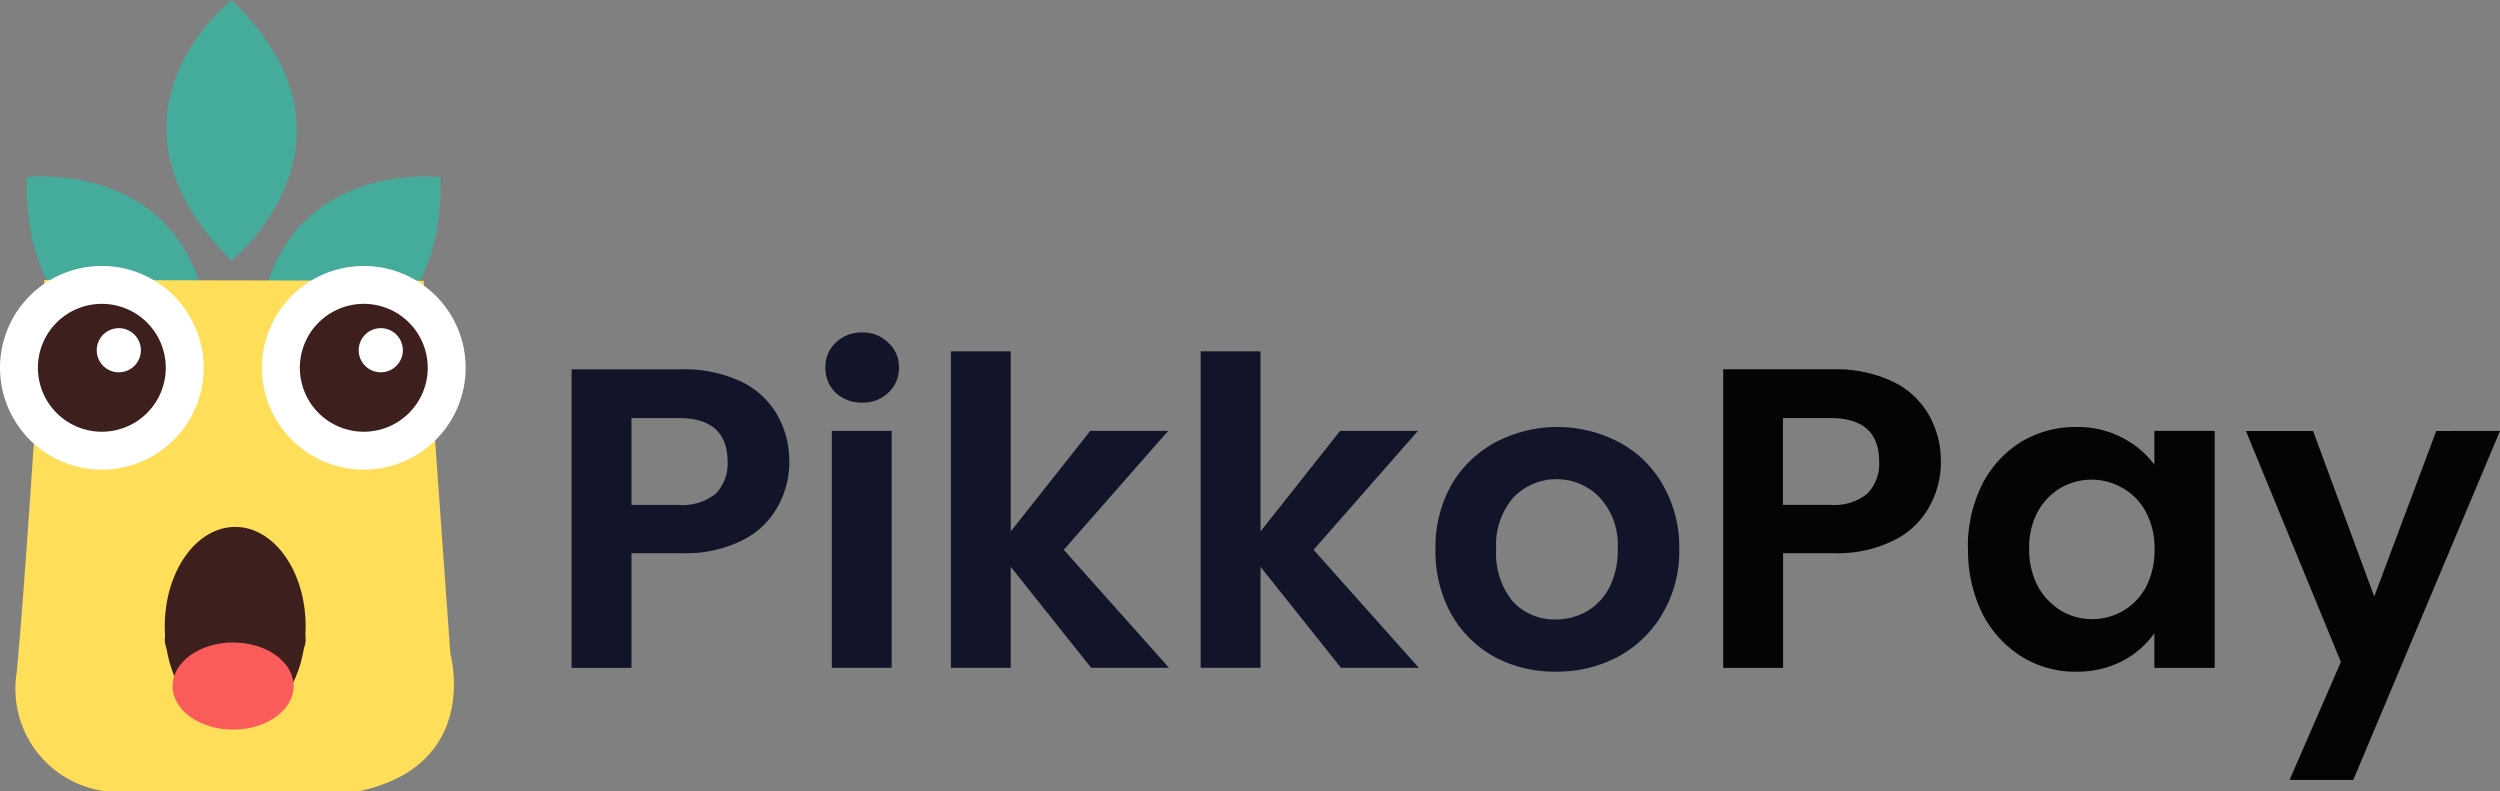 <?xml version="1.0" encoding="UTF-8"?>
<svg xmlns="http://www.w3.org/2000/svg" xmlns:xlink="http://www.w3.org/1999/xlink" width="165.284" height="52.314" viewBox="0 0 165.284 52.314">
  <rect x="0" y="0" width="165.284" height="52.314" fill="#808080" stroke="none"/>
  <defs>
    <clipPath id="clip-path">
      <path id="Tracé_48114" data-name="Tracé 48114" d="M15.2,0s-9.7,7.591,0,17.244C15.2,17.244,24.908,9.35,15.2,0Z" transform="translate(-10.884)" fill="none"></path>
    </clipPath>
    <linearGradient id="linear-gradient" x1="-0.289" y1="3.034" x2="-0.237" y2="3.034" gradientUnits="objectBoundingBox">
      <stop offset="0" stop-color="#eef6a6"></stop>
      <stop offset="0" stop-color="#c4eeb9"></stop>
      <stop offset="0.594" stop-color="#45ab9b"></stop>
      <stop offset="1" stop-color="#45ab9b"></stop>
    </linearGradient>
    <clipPath id="clip-path-2">
      <path id="Tracé_48115" data-name="Tracé 48115" d="M16.8,23.822S29.256,25.071,28.96,11.593a9.474,9.474,0,0,0-1-.044c-2.917,0-11.218.99-11.158,12.273" transform="translate(-16.802 -11.549)" fill="none"></path>
    </clipPath>
    <linearGradient id="linear-gradient-2" x1="-0.758" y1="2.339" x2="-0.703" y2="2.339" xlink:href="#linear-gradient"></linearGradient>
    <clipPath id="clip-path-3">
      <path id="Tracé_48116" data-name="Tracé 48116" d="M1.751,11.593c-.3,13.478,12.158,12.228,12.158,12.228.061-11.283-8.241-12.273-11.158-12.273a9.474,9.474,0,0,0-1,.044" transform="translate(-1.746 -11.549)" fill="none"></path>
    </clipPath>
    <linearGradient id="linear-gradient-3" x1="0.08" y1="2.338" x2="0.135" y2="2.338" gradientUnits="objectBoundingBox">
      <stop offset="0" stop-color="#eef6a6"></stop>
      <stop offset="0" stop-color="#c4eeb9"></stop>
      <stop offset="0.208" stop-color="#98d7af"></stop>
      <stop offset="0.594" stop-color="#45ab9b"></stop>
      <stop offset="1" stop-color="#45ab9b"></stop>
    </linearGradient>
    <clipPath id="clip-path-4">
      <rect id="Rectangle_5651" data-name="Rectangle 5651" width="165.284" height="52.314" fill="none"></rect>
    </clipPath>
  </defs>
  <g id="Groupe_23922" data-name="Groupe 23922" transform="translate(0 0)">
    <g id="Groupe_23452" data-name="Groupe 23452" transform="translate(10.992 0)">
      <g id="Groupe_23451" data-name="Groupe 23451" clip-path="url(#clip-path)">
        <rect id="Rectangle_5648" data-name="Rectangle 5648" width="19.413" height="17.244" transform="translate(-5.389 0)" fill="url(#linear-gradient)"></rect>
      </g>
    </g>
    <g id="Groupe_23454" data-name="Groupe 23454" transform="translate(16.969 11.664)">
      <g id="Groupe_23453" data-name="Groupe 23453" clip-path="url(#clip-path-2)">
        <rect id="Rectangle_5649" data-name="Rectangle 5649" width="18.413" height="18.408" transform="translate(-6.821 6.8) rotate(-45.166)" fill="url(#linear-gradient-2)"></rect>
      </g>
    </g>
    <g id="Groupe_23456" data-name="Groupe 23456" transform="translate(1.763 11.664)">
      <g id="Groupe_23455" data-name="Groupe 23455" clip-path="url(#clip-path-3)">
        <rect id="Rectangle_5650" data-name="Rectangle 5650" width="18.408" height="18.413" transform="translate(-7.052 6.722) rotate(-44.834)" fill="url(#linear-gradient-3)"></rect>
      </g>
    </g>
    <g id="Groupe_23458" data-name="Groupe 23458" transform="translate(0 0)">
      <g id="Groupe_23457" data-name="Groupe 23457" clip-path="url(#clip-path-4)">
        <path id="Tracé_48117" data-name="Tracé 48117" d="M29.765,43.042s2.076,7.35-6.06,9.09H6.984a6.827,6.827,0,0,1-5.891-7.855c.674-7.07,1.824-25.95,1.824-25.95L28,18.383Z" transform="translate(0.01 0.183)" fill="#ffde59"></path>
        <path id="Tracé_48118" data-name="Tracé 48118" d="M0,24.142a6.733,6.733,0,1,1,6.733,6.733A6.733,6.733,0,0,1,0,24.142" transform="translate(0 0.174)" fill="#fff"></path>
        <path id="Tracé_48119" data-name="Tracé 48119" d="M2.481,24.118a4.227,4.227,0,1,1,4.227,4.227,4.227,4.227,0,0,1-4.227-4.227" transform="translate(0.025 0.198)" fill="#3d1f1e"></path>
        <path id="Tracé_48120" data-name="Tracé 48120" d="M6.333,22.942A1.459,1.459,0,1,1,7.791,24.4a1.458,1.458,0,0,1-1.458-1.458" transform="translate(0.063 0.214)" fill="#fff"></path>
        <path id="Tracé_48121" data-name="Tracé 48121" d="M17.148,24.142a6.733,6.733,0,1,1,6.733,6.733,6.733,6.733,0,0,1-6.733-6.733" transform="translate(0.171 0.174)" fill="#fff"></path>
        <path id="Tracé_48122" data-name="Tracé 48122" d="M19.63,24.118a4.227,4.227,0,1,1,4.227,4.227,4.227,4.227,0,0,1-4.227-4.227" transform="translate(0.195 0.198)" fill="#3d1f1e"></path>
        <path id="Tracé_48123" data-name="Tracé 48123" d="M23.482,22.942A1.459,1.459,0,1,1,24.939,24.4a1.457,1.457,0,0,1-1.457-1.458" transform="translate(0.234 0.214)" fill="#fff"></path>
        <path id="Tracé_48124" data-name="Tracé 48124" d="M20.1,41.058c0,3.626-2.085,6.565-4.657,6.565s-4.657-2.939-4.657-6.565,2.085-6.565,4.657-6.565S20.1,37.432,20.1,41.058" transform="translate(0.107 0.343)" fill="#3d1f1e"></path>
        <path id="Tracé_48125" data-name="Tracé 48125" d="M20.1,41.906c0,1.363-2.085,2.468-4.657,2.468s-4.657-1.1-4.657-2.468,2.085-2.468,4.657-2.468,4.657,1.1,4.657,2.468" transform="translate(0.107 0.393)" fill="#3d1f1e"></path>
        <path id="Tracé_48126" data-name="Tracé 48126" d="M51.812,30.306a6.059,6.059,0,0,1-.764,2.969A5.4,5.4,0,0,1,48.7,35.509a8.451,8.451,0,0,1-4.016.848H41.377v7.579H37.418V24.2h7.268a8.778,8.778,0,0,1,3.9.792,5.429,5.429,0,0,1,2.4,2.177,6.05,6.05,0,0,1,.82,3.139m-7.3,2.856a3.476,3.476,0,0,0,2.432-.735,2.807,2.807,0,0,0,.792-2.121q0-2.884-3.224-2.884H41.377v5.741ZM56.63,26.4a2.493,2.493,0,0,1-1.753-.65,2.268,2.268,0,0,1-.679-1.668,2.176,2.176,0,0,1,.679-1.64,2.433,2.433,0,0,1,1.753-.679,2.336,2.336,0,0,1,1.725.679,2.132,2.132,0,0,1,.707,1.64,2.222,2.222,0,0,1-.707,1.668,2.393,2.393,0,0,1-1.725.65m1.951,17.533H54.622V28.27h3.959Zm13.187,0-5.316-6.674v6.674H62.493V23.01h3.959V34.916l5.26-6.645h5.147l-6.9,7.861,6.957,7.8Zm16.515,0-5.316-6.674v6.674H79.008V23.01h3.959V34.916l5.26-6.645h5.147l-6.9,7.861,6.957,7.8Zm14.195.255a8.351,8.351,0,0,1-4.072-.99,7.427,7.427,0,0,1-2.856-2.856A8.609,8.609,0,0,1,94.531,36.1a8.419,8.419,0,0,1,1.046-4.242,7.367,7.367,0,0,1,2.913-2.828,8.767,8.767,0,0,1,8.2,0,7.182,7.182,0,0,1,2.884,2.828A8.25,8.25,0,0,1,110.65,36.1a8.082,8.082,0,0,1-1.1,4.242,7.514,7.514,0,0,1-2.941,2.856,8.571,8.571,0,0,1-4.129.99m0-3.45a4.129,4.129,0,0,0,2.008-.509,3.865,3.865,0,0,0,1.527-1.584,5.3,5.3,0,0,0,.566-2.545,4.631,4.631,0,0,0-1.188-3.422,3.962,3.962,0,0,0-5.712,0A4.77,4.77,0,0,0,98.547,36.1a4.957,4.957,0,0,0,1.1,3.45,3.744,3.744,0,0,0,2.828,1.188" transform="translate(0.372 0.217)" fill="#121529"></path>
        <path id="Tracé_48127" data-name="Tracé 48127" d="M127.2,30.282a6.059,6.059,0,0,1-.764,2.969,5.4,5.4,0,0,1-2.347,2.234,8.454,8.454,0,0,1-4.016.848h-3.309v7.579h-3.959V24.174h7.268a8.778,8.778,0,0,1,3.9.792,5.429,5.429,0,0,1,2.4,2.177,6.05,6.05,0,0,1,.82,3.139m-7.3,2.856a3.478,3.478,0,0,0,2.432-.735,2.811,2.811,0,0,0,.792-2.121q0-2.884-3.224-2.884h-3.139v5.741Zm9.089,2.884a9.18,9.18,0,0,1,.933-4.213,7.071,7.071,0,0,1,2.573-2.828,6.924,6.924,0,0,1,3.648-.99,6.3,6.3,0,0,1,3.054.707,6.2,6.2,0,0,1,2.121,1.782V28.246h3.987V43.912h-3.987V41.622A5.979,5.979,0,0,1,139.2,43.46a6.466,6.466,0,0,1-3.082.707,6.726,6.726,0,0,1-3.62-1.018,7.283,7.283,0,0,1-2.573-2.856,9.421,9.421,0,0,1-.933-4.27m12.329.057a5,5,0,0,0-.566-2.46,3.877,3.877,0,0,0-1.527-1.584,4.088,4.088,0,0,0-4.1-.028,4.121,4.121,0,0,0-1.527,1.584,4.928,4.928,0,0,0-.566,2.432,5.258,5.258,0,0,0,.566,2.489,4.337,4.337,0,0,0,1.527,1.612,3.953,3.953,0,0,0,2.036.566,4,4,0,0,0,3.591-2.121,5.166,5.166,0,0,0,.566-2.489m22.841-7.833-9.7,23.075h-4.213l3.393-7.8-6.278-15.27h4.44l4.044,10.944,4.1-10.944Z" transform="translate(1.122 0.241)" fill="#040405"></path>
        <path id="Tracé_48128" data-name="Tracé 48128" d="M19.3,44.938c0,1.591-1.792,2.88-4,2.88s-4-1.29-4-2.88,1.792-2.88,4-2.88,4,1.29,4,2.88" transform="translate(0.112 0.419)" fill="#fa5b5b"></path>
      </g>
    </g>
  </g>
</svg>
